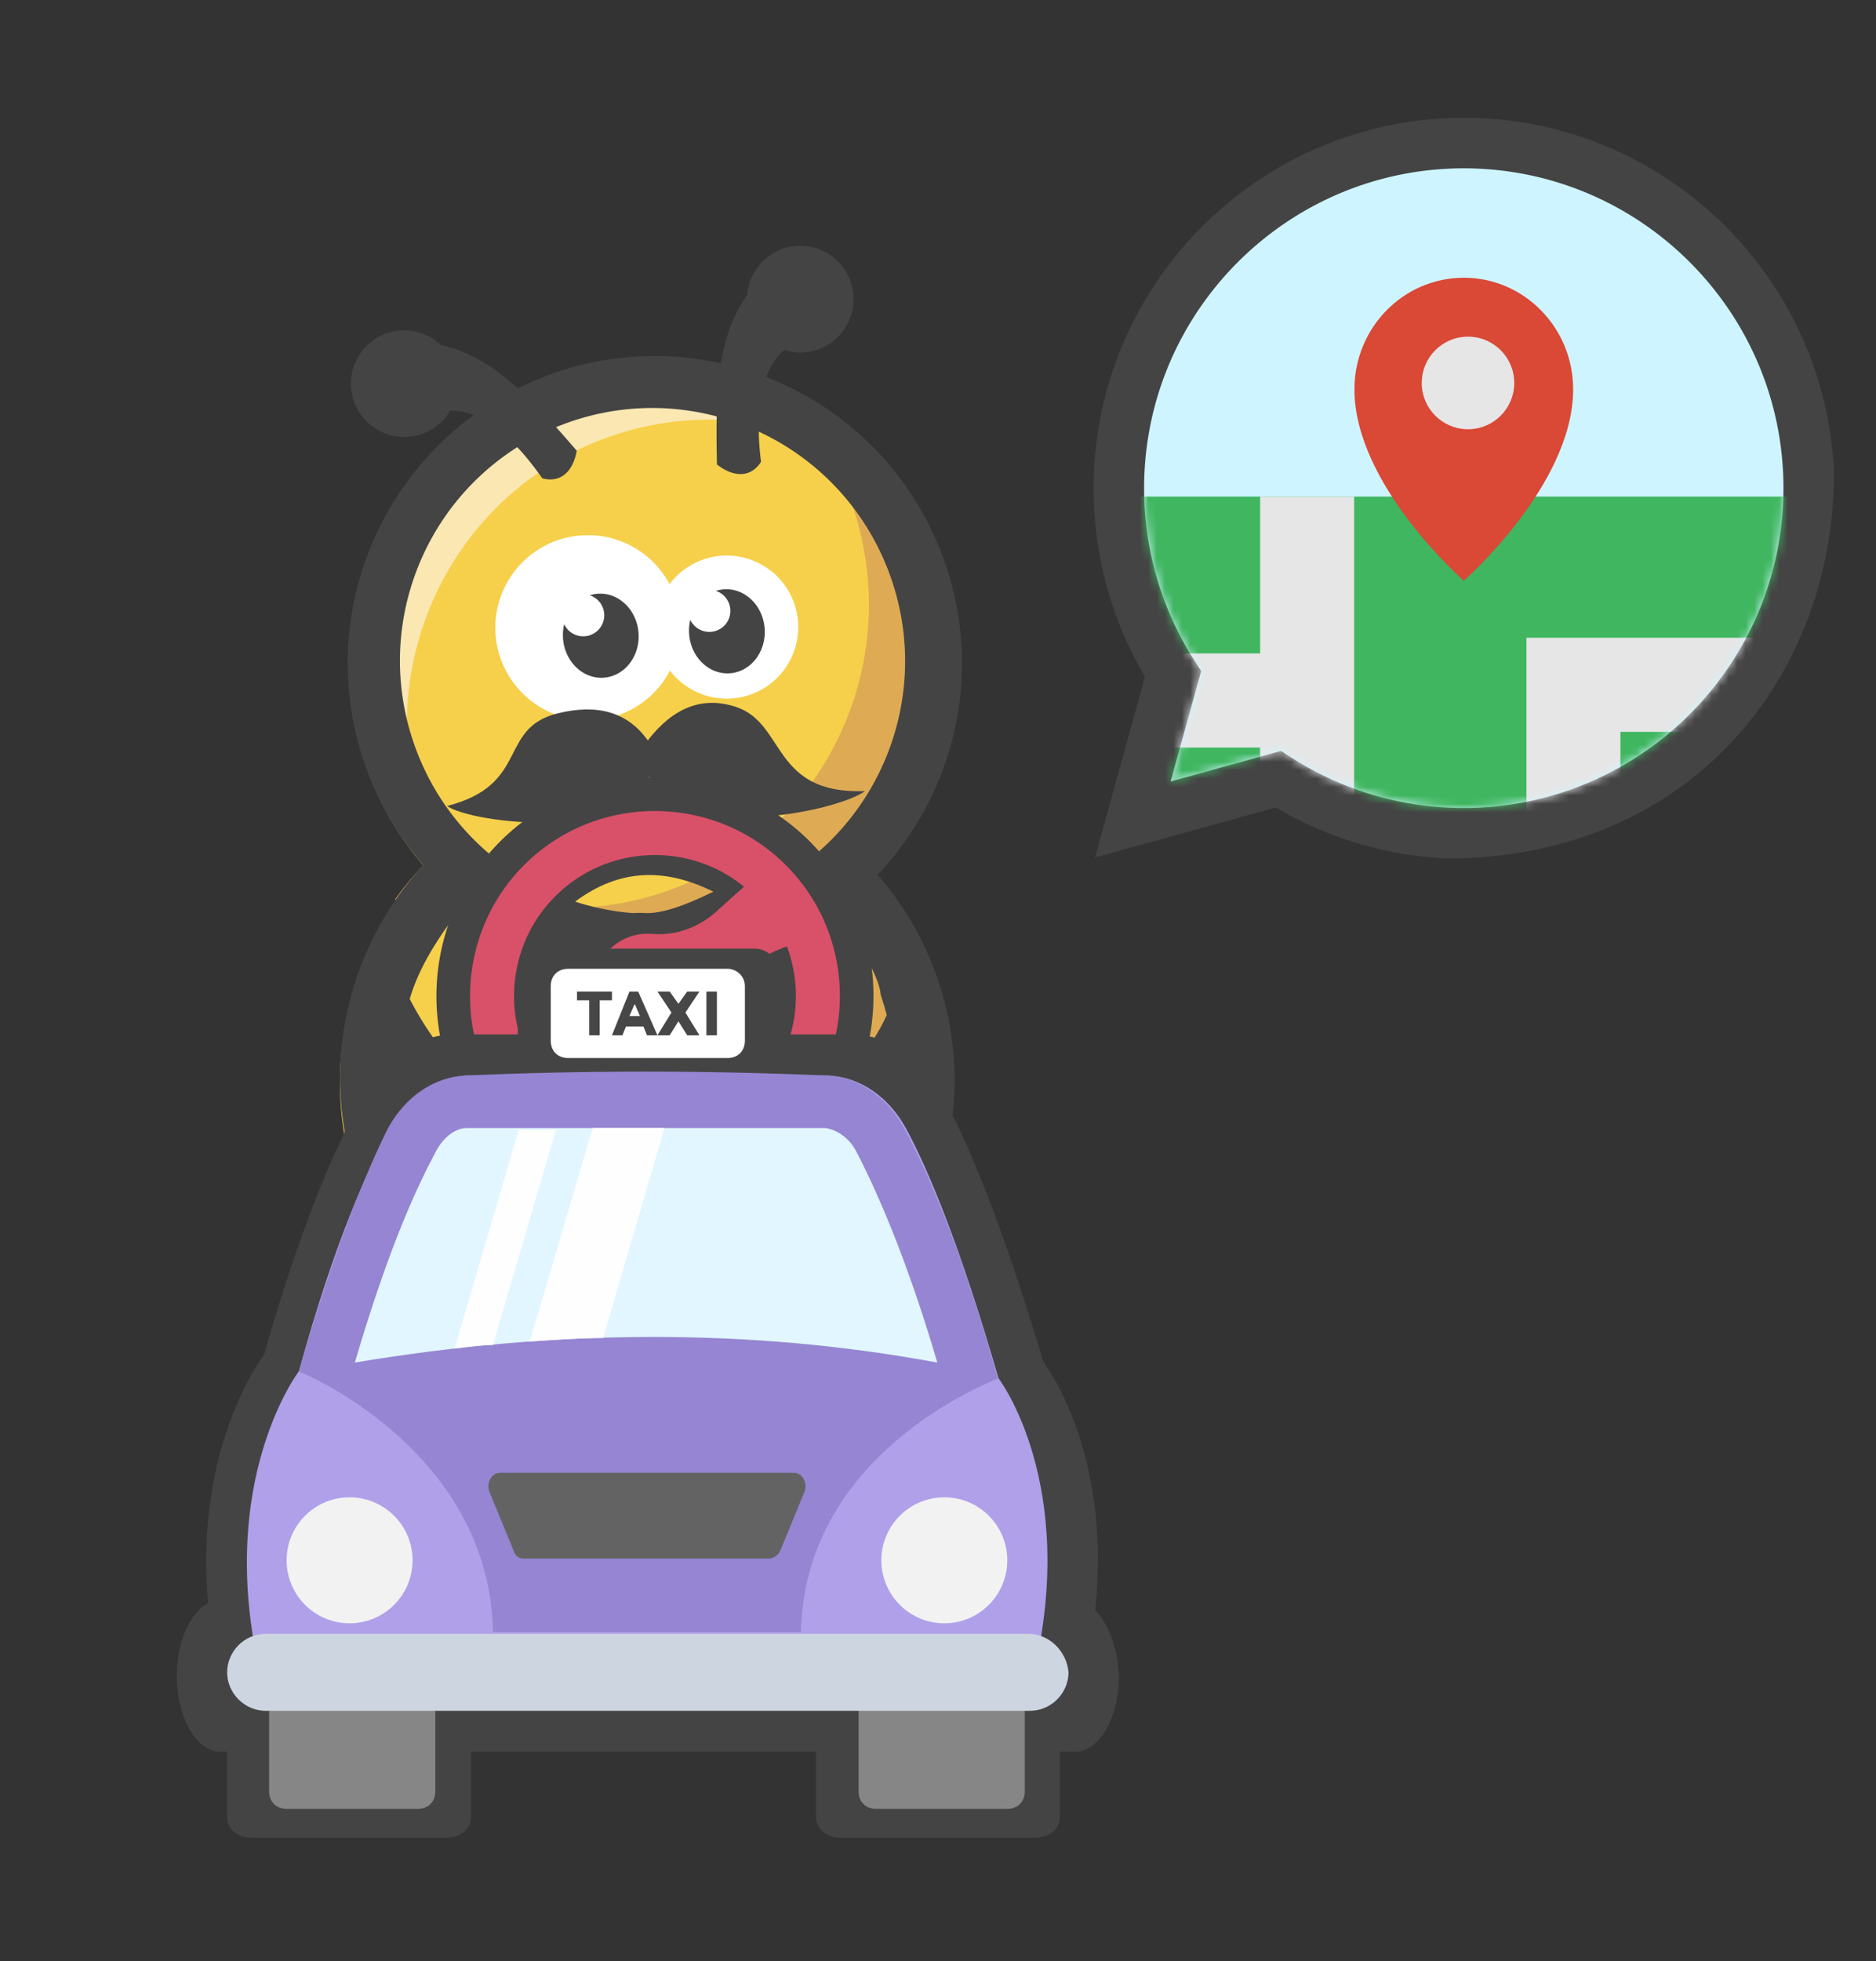 <svg width="223" height="233" xmlns="http://www.w3.org/2000/svg" xmlns:xlink="http://www.w3.org/1999/xlink"><rect width="100%" height="100%" fill="#333333" stroke="none"/><defs><path d="M16.27 69.216L3.157 72.844l3.628-13.115-.827-1.293A37.872 37.872 0 010 38C0 17.047 17.047 0 38 0s38 17.047 38 38-17.047 38-38 38a37.874 37.874 0 01-20.436-5.957l-1.293-.827z" id="a"/></defs><g fill="none" fill-rule="evenodd"><path d="M64.627 45.251c-18.623 7.149-27.894 28.12-20.708 46.84a36.4 36.4 0 006.703 11.08c-9.399 9.813-13.042 24.764-7.828 38.346 7.186 18.721 28.108 28.102 46.731 20.954a36.363 36.363 0 003.27-1.443c1.818-.912 8.232-5.619 9.602-7.026a36.325 36.325 0 007.836-38.372 36.4 36.4 0 00-6.7-11.075 36.307 36.307 0 007.825-38.35c-7.186-18.721-28.109-28.103-46.731-20.954z" fill="#F6D04B"/><path d="M100.844 58.736c7.182 18.71-2.024 39.645-20.561 46.76-9.732 3.737-20.102 2.92-28.796-1.404a41.037 41.037 0 01-1.214-1.23 36.095 36.095 0 00-3.336 4.03c13.205-.523 28.22 2.822 38.982 4.004a36.506 36.506 0 016.688 11.07c5.247 13.672 1.745 28.53-7.753 38.319-.622.64-.788 1.868-.222 3.292a36.055 36.055 0 007.668-2.813c1.81-.908 8.192-5.6 9.554-7.005 9.5-9.788 13.001-24.647 7.753-38.318a36.506 36.506 0 00-6.687-11.071c9.492-9.784 12.987-24.634 7.743-38.298-3.361-8.754-9.714-15.47-17.423-19.41a36.463 36.463 0 017.604 12.074z" fill="#DEAB54"/><path d="M64.736 45.192c-18.624 7.15-27.869 28.193-20.649 47.001a36.584 36.584 0 0011.302 15.502 36.853 36.853 0 01-4.572-8.443C43.597 80.443 52.842 59.4 71.466 52.25c12.374-4.75 25.775-2.172 35.493 5.61-9.435-13.012-26.643-18.65-42.223-12.669z" fill="#FAE7B2"/><path d="M65.94 64.315c5.243-2.013 11.078.256 13.649 5.092a8.5 8.5 0 11.046 10.264 10.959 10.959 0 01-5.811 5.182c-5.672 2.177-12.035-.655-14.212-6.327-2.177-5.672.656-12.034 6.328-14.211z" fill="#FFF"/><path d="M45.776 39.664a6.335 6.335 0 00-3.638 8.187 6.335 6.335 0 008.182 3.65 6.293 6.293 0 003.191-2.71c.918-.024 1.854.158 2.8.53-13.003 9.482-18.59 26.827-12.548 42.568a36.43 36.43 0 006.548 10.904c-9.186 9.936-12.672 24.839-7.465 38.403 7.282 18.973 28.443 28.497 47.262 21.273a36.644 36.644 0 003.305-1.46c1.837-.92 7.115-.125 4.02 8.148 7.428-7.477 4.296-13.831 5.68-15.256 9.645-9.93 13.205-25.003 7.884-38.866a37.005 37.005 0 00-6.363-10.74l-.31-.359.31-.33c9.133-9.885 12.43-24.464 7.28-37.878-3.836-9.992-11.586-17.328-20.83-20.931.498-1.339 1.208-2.422 2.135-3.216a6.293 6.293 0 004.184-.122 6.335 6.335 0 003.639-8.186 6.33 6.33 0 00-12.226 1.79c-1.689 2.34-2.62 5.058-3.116 8.099a36.328 36.328 0 00-20.942 1.571 36.95 36.95 0 00-3.192 1.4C58.73 43.589 55.798 41.73 52.421 41a6.33 6.33 0 00-6.645-1.336zm6.168 103.674l.008.007c9.716 8.809 23.586 11.939 36.604 6.941a35.518 35.518 0 0016.017-12.258c-2.785 7.784-8.772 14.326-17.03 17.496-13.372 5.133-28.231-.287-35.6-12.186zm2.667-35.157c18.377 30.757 46.146 8.652 45.13.606 5.19 7.31 4.845 9.12 4.973 9.496.262.772.491 1.548.688 2.325-8.162 18.121-42.31 25.75-56.698-1.918.118-.388.244-.772.378-1.153 1.126-3.214 3.378-6.707 5.529-9.356zm12.185-57.707a29.848 29.848 0 0118.397-1c-.037 1.827-.011 3.735.03 5.715 2.144 1.66 4.106 1.46 5.24-.311a35.114 35.114 0 01-.271-3.596 29.976 29.976 0 0115.392 16.493c5.949 15.496-1.774 32.873-17.248 38.812-15.474 5.94-32.84-1.806-38.788-17.301-5.223-13.606.094-28.663 11.944-36.154.995 1.057 1.986 2.294 2.965 3.695 2.027.558 3.62-.605 4.102-3.274-.833-.964-1.65-1.901-2.459-2.802.23-.095.462-.188.696-.277zM85.1 70.204a2.5 2.5 0 11-3.043 3.438c-.13.53-.18 1.096-.14 1.68.193 2.754 2.36 4.847 4.838 4.673 2.48-.173 4.333-2.547 4.14-5.301-.192-2.755-2.358-4.848-4.837-4.674a4.084 4.084 0 00-.958.183zm-14.991.523a2.5 2.5 0 11-3.043 3.438c-.13.53-.18 1.097-.14 1.68.193 2.755 2.36 4.847 4.838 4.674 2.48-.174 4.333-2.547 4.14-5.302-.192-2.755-2.358-4.847-4.837-4.674a4.084 4.084 0 00-.958.184z" fill="#444"/><path d="M77 87.968c-2.363-3.324-5.931-4.395-10.705-3.212-7.16 1.774-3.258 8.467-13.15 11.007 3.073 2.127 21.768 4.24 24.003-3.495 5.095 8.269 23.1 3.77 25.662 1.726-11.107.396-9.387-8.016-15.294-9.994-3.937-1.319-7.442.004-10.515 3.968z" fill="#444"/><path fill="#F6D04B" d="M58.435 61.976L98.41 60.58l.07 1.999-39.975 1.396z"/><g fill-rule="nonzero"><path d="M60.458 99.018c10.638-9.579 27.14-8.714 36.719 1.925 9.579 10.638 8.714 27.14-1.925 36.719-10.638 9.579-27.14 8.715-36.719-1.925-9.579-10.638-8.714-27.14 1.925-36.719zm7.834 8.16c-5.427 4.079-5.571 13.276-3.808 16.472 2.863-2.409 4.165-4.872 3.907-7.39-.417-4.061 4.405-8.098 8.109-7.786 1.807.153 4.572-.693 8.295-2.536-5.648-2.785-11.077-2.84-16.503 1.24z" fill="#444"/><path d="M63.134 101.99c9.002-8.104 22.965-7.373 31.07 1.63 8.105 9 7.374 22.964-1.628 31.07-9.002 8.104-22.965 7.373-31.07-1.63-8.105-9-7.374-22.964 1.628-31.07zm9.55 27.945c-1.087.978-1.628 1.97-2.337 3.387a16.835 16.835 0 0014.903.058 7.708 7.708 0 00-.935-1.95c-2.62-3.973-8.139-4.64-11.632-1.495zm18.755-16.592c-4.792 2.52-5.526 9.27-1.244 12.792a7.805 7.805 0 001.845 1.13 16.835 16.835 0 001.5-14.826c-.926.348-1.596.638-2.101.904zm-15.31 3.081a3.872 3.872 0 00-.285 5.462 3.872 3.872 0 005.461.286 3.871 3.871 0 00.286-5.462 3.871 3.871 0 00-5.461-.286zm1.639 2.09a1.5 1.5 0 112.007 2.229 1.5 1.5 0 01-2.007-2.23zm-11.126-12.627c-6.216 5.596-7.26 14.825-2.818 21.618l3.322-2.992c2.106-1.896 3.346-4.543 3.402-7.262.076-3.718 3.283-6.604 6.987-6.291 2.71.228 5.472-.728 7.579-2.625l3.322-2.991c-6.291-5.129-15.579-5.054-21.794.543z" fill="#D85168"/></g><g fill-rule="nonzero"><path d="M89.754 112.708c1.396 0 2.793 1.177 2.793 2.942v7.248h9.022c4.056.22 7.673 2.57 10 6.43l.19.325c3.01 5.404 7.18 15.085 12.275 32.196 0 0 8.182 10.375 6.152 29.458 1.561 1.564 2.67 4.5 2.827 7.81l-.003.293c-.09 4.777-2.381 8.706-5.12 8.706h-1.9v7.667c0 1.485-1.132 2.494-2.851 2.567l-.201.004h-22.895c-1.832 0-3.053-1.028-3.053-2.571v-7.668h-41v7.668c0 1.485-1.132 2.494-2.851 2.567l-.201.004H30.043c-1.832 0-3.053-1.028-3.053-2.571v-7.668l-.854.001c-2.739 0-5.03-3.929-5.12-8.706l-.003-.294.003-.293c.074-3.93 1.638-7.285 3.714-8.353-1.659-18.903 6.664-29.522 6.664-29.522 4.863-17.11 9.032-25.666 12.043-31.295 2.316-4.053 6.021-6.53 10.19-6.754h7.92v-7.25c0-1.701 1.038-2.856 2.615-2.936l.177-.005z" fill="#444"/><path d="M86.467 115.104H67.546c-1.248 0-2.08.832-2.08 2.08v6.445c0 1.248.832 2.08 2.08 2.08h18.921c1.248 0 2.08-.832 2.08-2.08v-6.446c0-1.247-1.04-2.08-2.08-2.08z" fill="#FFF"/><path d="M72.744 117.807v1.04h-1.456v4.158h-1.247v-4.158h-1.456v-1.04h4.159zm3.119 0l2.287 5.198h-1.247l-.416-1.04h-2.08l-.415 1.04h-1.248l2.08-5.198h1.039zm3.743 0l1.04 1.456 1.039-1.456h1.455l-1.663 2.495 1.663 2.703h-1.455l-1.04-1.663-1.04 1.663H78.15l1.663-2.703-1.663-2.495h1.456zm5.614 0v5.198h-1.248v-5.198h1.248zm-9.773 1.456l-.624 1.455h1.248l-.624-1.455z" fill="#474747"/><path d="M118.696 163.759c-4.575-15.802-8.317-24.743-11.02-29.734-2.08-3.742-5.406-6.03-9.149-6.237h-43.04c-3.744.208-7.07 2.495-9.15 6.237-2.703 5.199-6.445 13.1-10.812 28.902 0 0-9.98 13.1-4.574 35.972h91.904c5.406-22.664-4.16-35.14-4.16-35.14z" fill="#B0A0EA"/><path d="M118.488 163.343c-4.367-15.386-8.317-24.327-11.02-29.318-2.08-3.742-5.406-6.03-9.149-6.237-14.555-.624-28.902-.624-43.04 0-3.744.208-7.07 2.495-9.15 6.237-2.495 4.99-6.237 13.932-10.604 28.902 0 0 22.664 9.149 23.08 30.981H95.2c.416-19.753 19.337-28.486 23.496-30.15-.208 0-.208-.207-.208-.415z" fill="#9585D2"/><path d="M111.419 161.888c-3.12-10.605-6.446-18.922-9.565-24.952-.832-1.663-2.287-2.703-3.743-2.91H55.486c-1.456 0-2.911 1.247-3.743 2.91-2.079 3.95-5.406 10.813-9.564 24.952 23.703-3.951 46.783-4.159 69.24 0z" fill="#E1F6FF"/><path d="M61.724 134.025v.208h4.366l-7.485 25.575c-1.663 0-3.119.208-4.574.416l7.693-26.199zm17.258 0l-7.278 24.952c-2.91 0-5.822.207-8.733.415l7.486-25.367h8.525z" fill="#FEFEFE"/><path d="M94.368 174.987H59.437c-1.04 0-1.664 1.248-1.248 2.287l2.911 7.07c.208.623.624.831 1.248.831h29.11c.415 0 1.039-.415 1.247-.831l2.911-7.07c.416-1.04-.208-2.287-1.248-2.287z" fill="#636363"/><path d="M121.815 200.354v12.476c0 1.247-.832 2.08-2.08 2.08h-15.594c-1.247 0-2.08-.833-2.08-2.08v-12.476h19.754zm-70.072 0v12.476c0 1.247-.831 2.08-2.079 2.08H34.07c-1.248 0-2.08-.833-2.08-2.08v-12.476h19.753z" fill="#868686"/><path d="M122.23 194.116H31.575c-2.495 0-4.574 2.08-4.574 4.575s2.08 4.574 4.574 4.574h90.865c2.495 0 4.574-2.08 4.574-4.574-.208-2.495-2.287-4.575-4.782-4.575z" fill="#CDD6E0"/><g transform="translate(34.018 177.768)" fill="#F2F2F2"><circle cx="7.537" cy="7.615" r="7.485"/><circle cx="78.233" cy="7.615" r="7.485"/></g></g><path d="M218 56.113C216.996 32.722 197.656 14 174.022 14 149.748 14 130 33.748 130 58.023a43.886 43.886 0 006.104 22.376l-5.942 21.484 21.484-5.942A43.857 43.857 0 00172.11 102c28.82-.117 45.933-21.6 45.889-45.887z" fill="#444" fill-rule="nonzero"/><g transform="translate(136 20)"><mask id="b" fill="#fff"><use xlink:href="#a"/></mask><use fill="#CEF5FF" fill-rule="nonzero" xlink:href="#a"/><g mask="url(#b)" fill-rule="nonzero"><g transform="translate(-16 13)"><path fill="#3FB65F" d="M0 26h108v82H0z"/><path fill="#E6E6E6" d="M108 74.455H72.62v-20.5H108V42.773H61.448v31.682H40.966V26H29.793v18.636H0v11.182h29.793V108h11.173V85.636H108z"/><path d="M67 13.263C67 24.632 54 36 54 36S41 24.632 41 13.263C41 5.938 46.82 0 54 0s13 5.938 13 13.263z" fill="#DA4836"/><circle fill="#E6E6E6" cx="54.5" cy="12.5" r="5.5"/></g></g></g></g></svg>